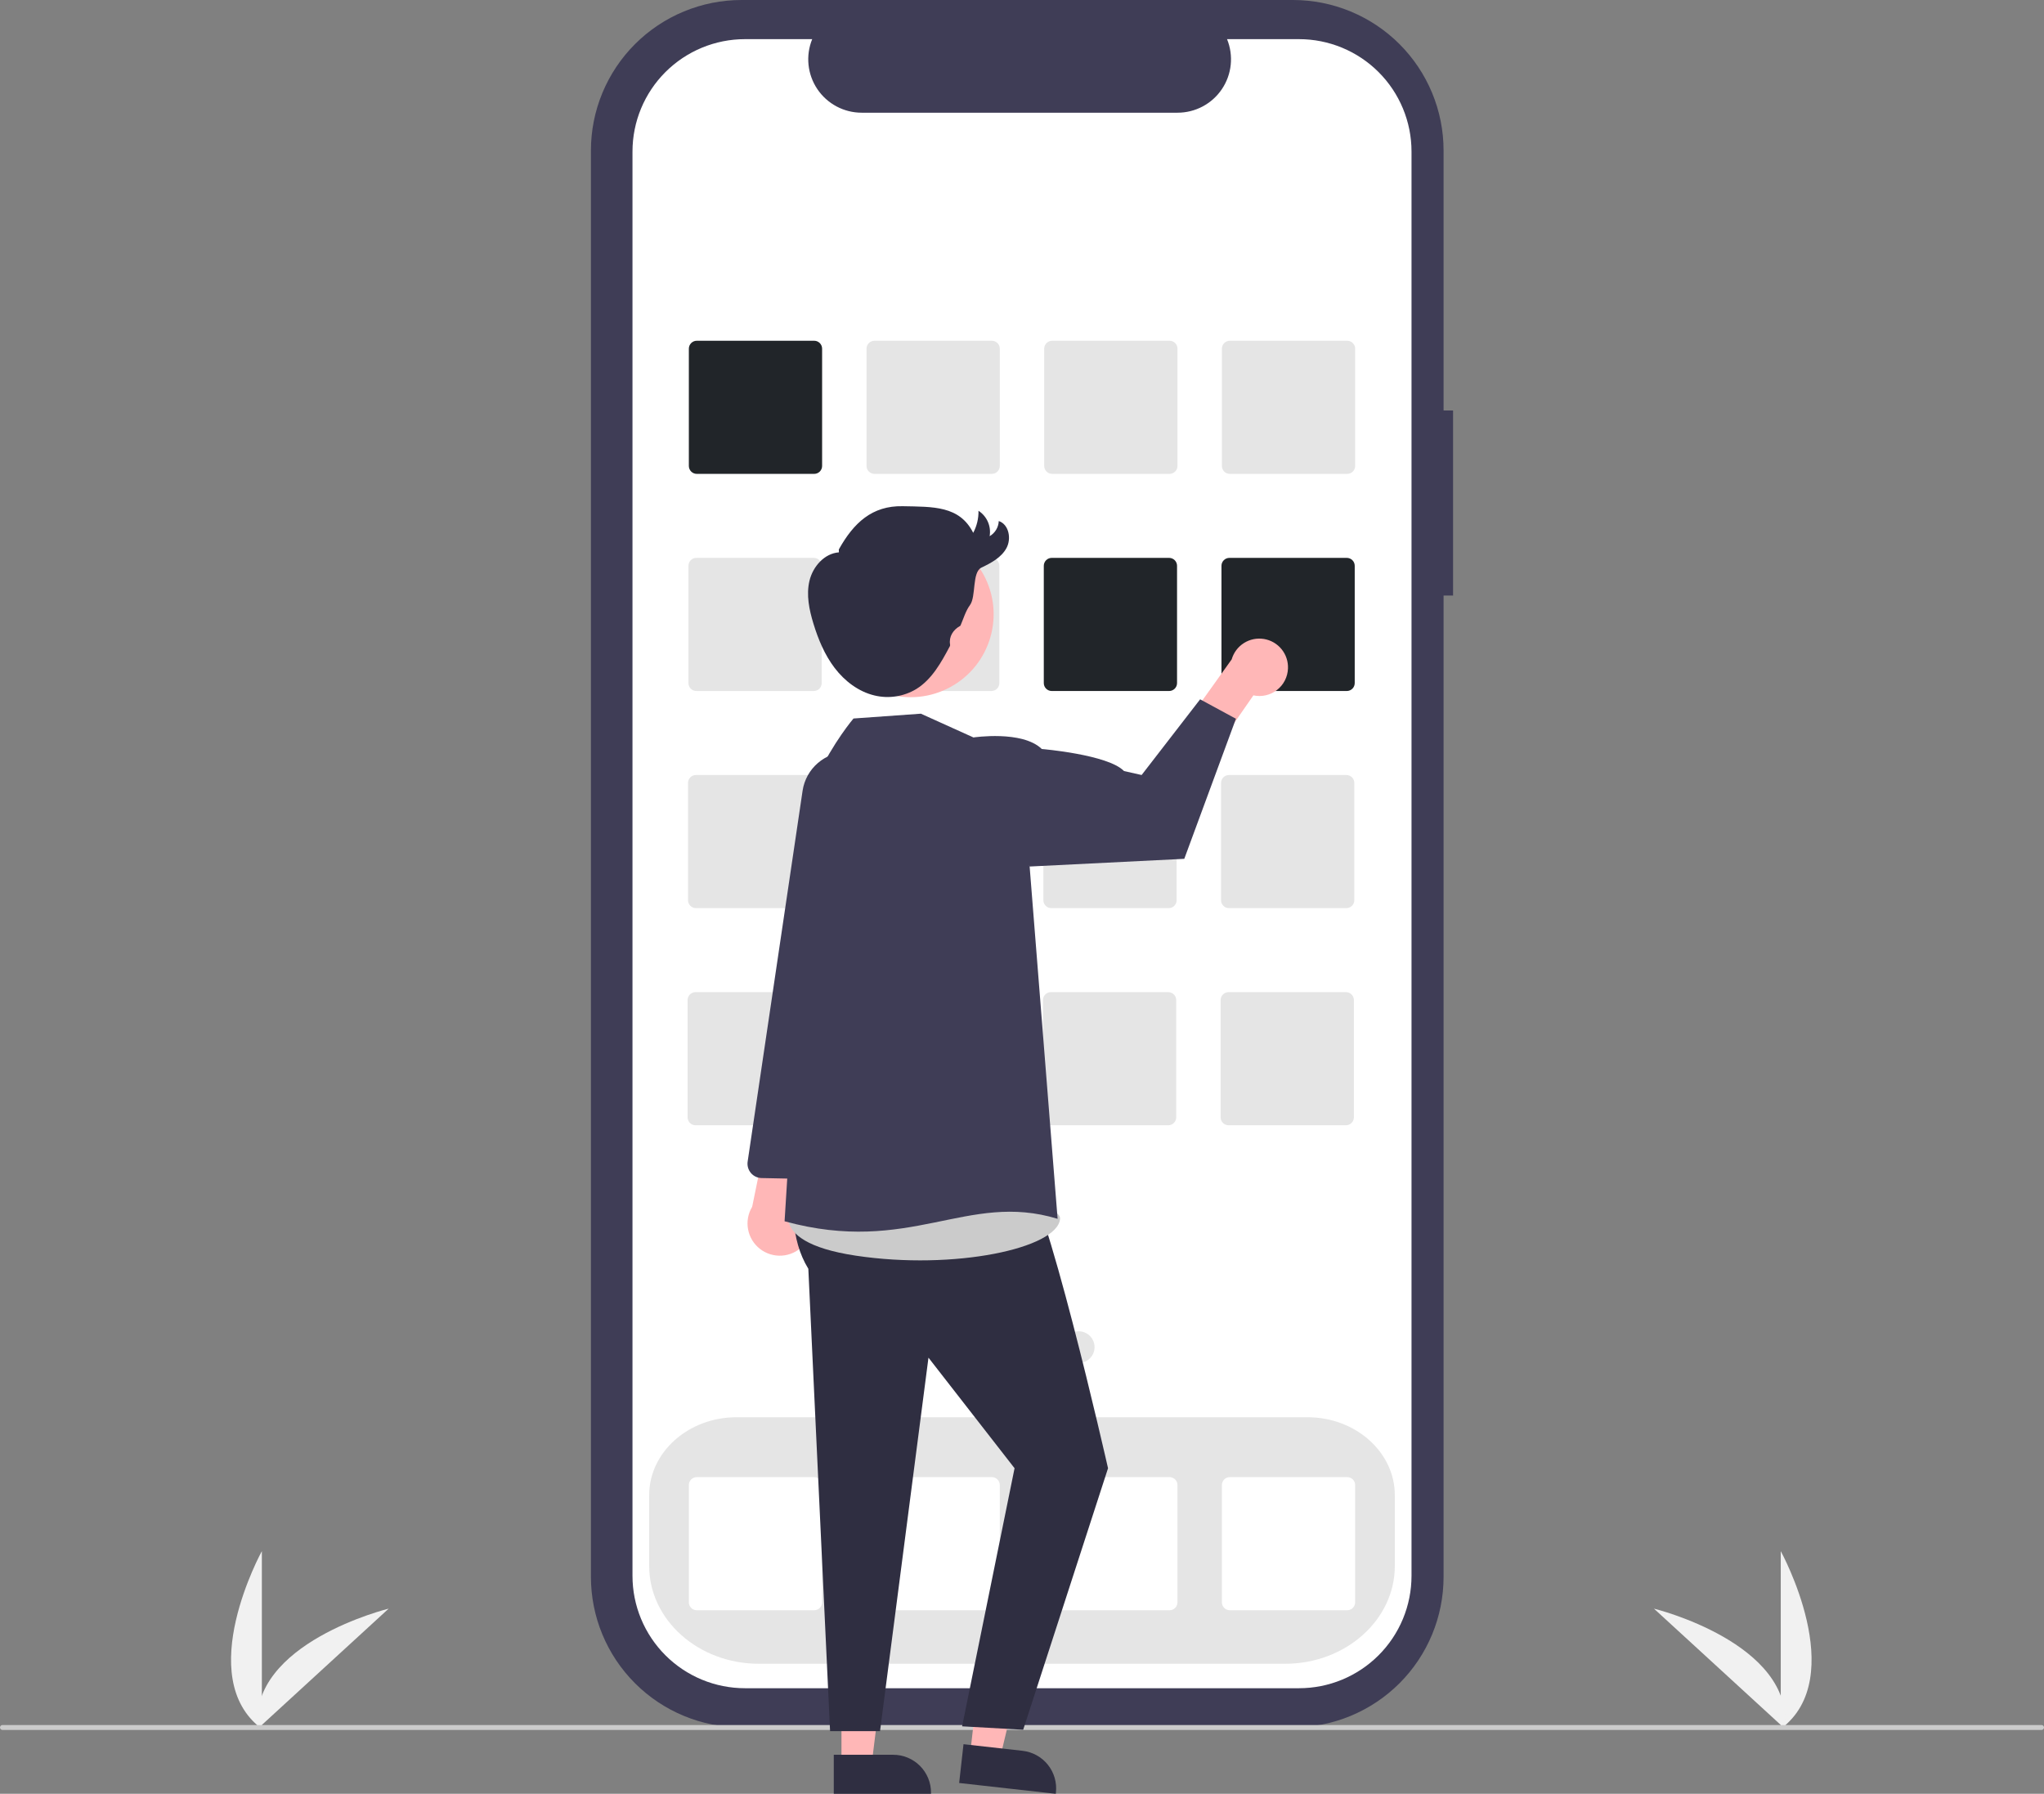 <svg width="449" height="394" viewBox="0 0 449 394" fill="none" xmlns="http://www.w3.org/2000/svg">
<rect x="0" y="0" width="449" height="394" fill="#808080" stroke="none"/>
<g clip-path="url(#clip0_1177_1173)">
<path d="M391.174 379.742V340.697C391.174 340.697 406.406 368.378 391.174 379.742Z" fill="#F1F1F1"/>
<path d="M392.115 379.735L363.322 353.33C363.322 353.33 394.036 360.841 392.115 379.735Z" fill="#F1F1F1"/>
<path d="M57.521 379.742V340.697C57.521 340.697 42.289 368.378 57.521 379.742Z" fill="#F1F1F1"/>
<path d="M56.58 379.735L85.374 353.33C85.374 353.33 54.659 360.841 56.58 379.735Z" fill="#F1F1F1"/>
<path d="M319.193 90.162H317.106V33.053C317.106 28.712 316.25 24.414 314.587 20.404C312.925 16.394 310.487 12.75 307.415 9.681C304.342 6.612 300.695 4.177 296.68 2.516C292.666 0.855 288.363 3.54402e-06 284.018 0H162.896C158.55 -9.21419e-06 154.248 0.855 150.233 2.516C146.219 4.177 142.571 6.612 139.499 9.681C136.426 12.75 133.989 16.394 132.326 20.404C130.663 24.414 129.807 28.712 129.807 33.053V346.355C129.807 355.122 133.293 363.529 139.498 369.727C145.704 375.926 154.12 379.408 162.895 379.408H284.018C292.793 379.408 301.209 375.926 307.415 369.727C313.62 363.529 317.106 355.122 317.106 346.355V130.812H319.193V90.162Z" fill="#3F3D56"/>
<path d="M285.353 8.599H269.542C270.269 10.38 270.547 12.312 270.35 14.225C270.154 16.138 269.49 17.973 268.416 19.569C267.342 21.166 265.892 22.473 264.193 23.378C262.494 24.282 260.598 24.755 258.673 24.755H189.284C187.358 24.755 185.463 24.282 183.764 23.378C182.065 22.473 180.615 21.166 179.541 19.569C178.467 17.973 177.803 16.138 177.606 14.225C177.41 12.312 177.687 10.38 178.414 8.599H163.647C157.094 8.599 150.809 11.2 146.175 15.829C141.541 20.458 138.937 26.736 138.937 33.283V346.125C138.937 349.367 139.576 352.577 140.818 355.571C142.06 358.566 143.88 361.287 146.175 363.579C148.469 365.871 151.193 367.69 154.191 368.93C157.189 370.171 160.402 370.809 163.647 370.809H285.353C288.598 370.809 291.811 370.171 294.809 368.93C297.807 367.69 300.531 365.871 302.825 363.579C305.12 361.287 306.94 358.566 308.182 355.571C309.424 352.577 310.063 349.367 310.063 346.125V33.283C310.063 30.041 309.424 26.831 308.182 23.837C306.94 20.842 305.12 18.121 302.825 15.829C300.531 13.537 297.807 11.719 294.809 10.478C291.811 9.238 288.598 8.599 285.353 8.599Z" fill="white"/>
<path d="M282.304 365.437H166.696C153.412 365.437 142.605 355.802 142.605 343.958V328.408C142.605 318.968 151.212 311.289 161.791 311.289H287.209C297.788 311.289 306.395 318.968 306.395 328.408V343.958C306.395 355.802 295.588 365.437 282.304 365.437Z" fill="#E5E5E5"/>
<path d="M178.849 104.085H153.061C152.599 104.084 152.156 103.901 151.829 103.575C151.503 103.248 151.319 102.806 151.318 102.344V76.584C151.319 76.123 151.503 75.68 151.829 75.354C152.156 75.028 152.599 74.844 153.061 74.844H178.849C179.311 74.844 179.753 75.028 180.08 75.354C180.407 75.68 180.59 76.123 180.591 76.584V102.344C180.59 102.806 180.407 103.248 180.08 103.575C179.753 103.901 179.311 104.084 178.849 104.085Z" fill="#212529"/>
<path d="M217.879 104.085H192.091C191.629 104.084 191.186 103.901 190.86 103.575C190.533 103.248 190.349 102.806 190.349 102.344V76.584C190.349 76.123 190.533 75.68 190.86 75.354C191.186 75.028 191.629 74.844 192.091 74.844H217.879C218.341 74.844 218.784 75.028 219.11 75.354C219.437 75.68 219.621 76.123 219.621 76.584V102.344C219.621 102.806 219.437 103.248 219.11 103.575C218.784 103.901 218.341 104.084 217.879 104.085Z" fill="#E5E5E5"/>
<path d="M256.909 104.085H231.121C230.659 104.084 230.216 103.901 229.89 103.575C229.563 103.248 229.379 102.806 229.379 102.344V76.584C229.379 76.123 229.563 75.68 229.89 75.354C230.216 75.028 230.659 74.844 231.121 74.844H256.909C257.371 74.844 257.814 75.028 258.141 75.354C258.467 75.68 258.651 76.123 258.652 76.584V102.344C258.651 102.806 258.467 103.248 258.141 103.575C257.814 103.901 257.371 104.084 256.909 104.085Z" fill="#E5E5E5"/>
<path d="M295.939 104.085H270.151C269.689 104.084 269.247 103.901 268.92 103.575C268.593 103.248 268.409 102.806 268.409 102.344V76.584C268.409 76.123 268.593 75.68 268.92 75.354C269.247 75.028 269.689 74.844 270.151 74.844H295.939C296.401 74.844 296.844 75.028 297.171 75.354C297.497 75.68 297.681 76.123 297.682 76.584V102.344C297.681 102.806 297.497 103.248 297.171 103.575C296.844 103.901 296.401 104.084 295.939 104.085Z" fill="#E5E5E5"/>
<path d="M178.757 151.776H152.969C152.507 151.775 152.064 151.592 151.737 151.266C151.411 150.939 151.227 150.497 151.226 150.035V124.275C151.227 123.814 151.411 123.371 151.737 123.045C152.064 122.719 152.507 122.535 152.969 122.535H178.757C179.218 122.535 179.661 122.719 179.988 123.045C180.315 123.371 180.498 123.814 180.499 124.275V150.035C180.498 150.497 180.315 150.939 179.988 151.266C179.661 151.592 179.218 151.775 178.757 151.776Z" fill="#E5E5E5"/>
<path d="M217.787 151.776H191.999C191.537 151.775 191.094 151.592 190.767 151.266C190.441 150.939 190.257 150.497 190.256 150.035V124.275C190.257 123.814 190.441 123.371 190.767 123.045C191.094 122.719 191.537 122.535 191.999 122.535H217.787C218.248 122.535 218.691 122.719 219.018 123.045C219.345 123.371 219.528 123.814 219.529 124.275V150.035C219.528 150.497 219.345 150.939 219.018 151.266C218.691 151.592 218.248 151.775 217.787 151.776Z" fill="#E5E5E5"/>
<path d="M256.817 151.776H231.029C230.567 151.775 230.124 151.592 229.798 151.266C229.471 150.939 229.287 150.497 229.287 150.035V124.275C229.287 123.814 229.471 123.371 229.798 123.045C230.124 122.719 230.567 122.535 231.029 122.535H256.817C257.279 122.535 257.722 122.719 258.048 123.045C258.375 123.371 258.559 123.814 258.559 124.275V150.035C258.559 150.497 258.375 150.939 258.048 151.266C257.722 151.592 257.279 151.775 256.817 151.776Z" fill="#212529"/>
<path d="M295.847 151.776H270.059C269.597 151.775 269.154 151.592 268.828 151.266C268.501 150.939 268.317 150.497 268.317 150.035V124.275C268.317 123.814 268.501 123.371 268.828 123.045C269.154 122.719 269.597 122.535 270.059 122.535H295.847C296.309 122.535 296.752 122.719 297.078 123.045C297.405 123.371 297.589 123.814 297.589 124.275V150.035C297.589 150.497 297.405 150.939 297.078 151.266C296.752 151.592 296.309 151.775 295.847 151.776Z" fill="#212529"/>
<path d="M178.664 199.467H152.876C152.414 199.467 151.972 199.283 151.645 198.957C151.318 198.631 151.135 198.188 151.134 197.727V171.967C151.135 171.505 151.318 171.063 151.645 170.736C151.972 170.41 152.414 170.227 152.876 170.226H178.664C179.126 170.227 179.569 170.41 179.896 170.736C180.222 171.063 180.406 171.505 180.407 171.967V197.727C180.406 198.188 180.222 198.631 179.896 198.957C179.569 199.283 179.126 199.467 178.664 199.467Z" fill="#E5E5E5"/>
<path d="M217.694 199.467H191.906C191.445 199.467 191.002 199.283 190.675 198.957C190.348 198.631 190.165 198.188 190.164 197.727V171.967C190.165 171.505 190.348 171.063 190.675 170.736C191.002 170.41 191.445 170.227 191.906 170.226H217.694C218.156 170.227 218.599 170.41 218.926 170.736C219.252 171.063 219.436 171.505 219.437 171.967V197.727C219.436 198.188 219.252 198.631 218.926 198.957C218.599 199.283 218.156 199.467 217.694 199.467Z" fill="#E5E5E5"/>
<path d="M256.725 199.467H230.937C230.475 199.467 230.032 199.283 229.705 198.957C229.379 198.631 229.195 198.188 229.194 197.727V171.967C229.195 171.505 229.379 171.063 229.705 170.736C230.032 170.41 230.475 170.227 230.937 170.226H256.725C257.186 170.227 257.629 170.41 257.956 170.736C258.283 171.063 258.466 171.505 258.467 171.967V197.727C258.466 198.188 258.283 198.631 257.956 198.957C257.629 199.283 257.186 199.467 256.725 199.467Z" fill="#E5E5E5"/>
<path d="M295.755 199.467H269.967C269.505 199.467 269.062 199.283 268.735 198.957C268.409 198.631 268.225 198.188 268.224 197.727V171.967C268.225 171.505 268.409 171.063 268.735 170.736C269.062 170.41 269.505 170.227 269.967 170.226H295.755C296.217 170.227 296.659 170.41 296.986 170.736C297.313 171.063 297.496 171.505 297.497 171.967V197.727C297.496 198.188 297.313 198.631 296.986 198.957C296.659 199.283 296.217 199.467 295.755 199.467Z" fill="#E5E5E5"/>
<path d="M178.572 247.158H152.784C152.322 247.158 151.879 246.974 151.553 246.648C151.226 246.322 151.042 245.879 151.042 245.418V219.658C151.042 219.196 151.226 218.754 151.553 218.427C151.879 218.101 152.322 217.918 152.784 217.917H178.572C179.034 217.918 179.477 218.101 179.803 218.427C180.13 218.754 180.314 219.196 180.314 219.658V245.418C180.314 245.879 180.13 246.322 179.803 246.648C179.477 246.974 179.034 247.158 178.572 247.158Z" fill="#E5E5E5"/>
<path d="M217.602 247.158H191.814C191.352 247.158 190.909 246.974 190.583 246.648C190.256 246.322 190.072 245.879 190.072 245.418V219.658C190.072 219.196 190.256 218.754 190.583 218.427C190.909 218.101 191.352 217.918 191.814 217.917H217.602C218.064 217.918 218.507 218.101 218.833 218.427C219.16 218.754 219.344 219.196 219.344 219.658V245.418C219.344 245.879 219.16 246.322 218.833 246.648C218.507 246.974 218.064 247.158 217.602 247.158Z" fill="#E5E5E5"/>
<path d="M256.632 247.158H230.844C230.383 247.158 229.94 246.974 229.613 246.648C229.286 246.322 229.103 245.879 229.102 245.418V219.658C229.103 219.196 229.286 218.754 229.613 218.427C229.94 218.101 230.383 217.918 230.844 217.917H256.632C257.094 217.918 257.537 218.101 257.864 218.427C258.19 218.754 258.374 219.196 258.375 219.658V245.418C258.374 245.879 258.19 246.322 257.864 246.648C257.537 246.974 257.094 247.158 256.632 247.158Z" fill="#E5E5E5"/>
<path d="M295.663 247.158H269.875C269.413 247.158 268.97 246.974 268.643 246.648C268.317 246.322 268.133 245.879 268.132 245.418V219.658C268.133 219.196 268.317 218.754 268.643 218.427C268.97 218.101 269.413 217.918 269.875 217.917H295.663C296.125 217.918 296.567 218.101 296.894 218.427C297.221 218.754 297.404 219.196 297.405 219.658V245.418C297.404 245.879 297.221 246.322 296.894 246.648C296.567 246.974 296.125 247.158 295.663 247.158Z" fill="#E5E5E5"/>
<path d="M178.849 353.68H153.061C152.599 353.679 152.156 353.496 151.829 353.169C151.503 352.843 151.319 352.401 151.318 351.939V326.179C151.319 325.718 151.503 325.275 151.829 324.949C152.156 324.623 152.599 324.439 153.061 324.438H178.849C179.311 324.439 179.753 324.623 180.08 324.949C180.407 325.275 180.59 325.718 180.591 326.179V351.939C180.59 352.401 180.407 352.843 180.08 353.169C179.753 353.496 179.311 353.679 178.849 353.68Z" fill="white"/>
<path d="M217.879 353.68H192.091C191.629 353.679 191.186 353.496 190.86 353.169C190.533 352.843 190.349 352.401 190.349 351.939V326.179C190.349 325.718 190.533 325.275 190.86 324.949C191.186 324.623 191.629 324.439 192.091 324.438H217.879C218.341 324.439 218.784 324.623 219.11 324.949C219.437 325.275 219.621 325.718 219.621 326.179V351.939C219.621 352.401 219.437 352.843 219.11 353.169C218.784 353.496 218.341 353.679 217.879 353.68Z" fill="white"/>
<path d="M256.909 353.68H231.121C230.659 353.679 230.216 353.496 229.89 353.169C229.563 352.843 229.379 352.401 229.379 351.939V326.179C229.379 325.718 229.563 325.275 229.89 324.949C230.216 324.623 230.659 324.439 231.121 324.438H256.909C257.371 324.439 257.814 324.623 258.141 324.949C258.467 325.275 258.651 325.718 258.652 326.179V351.939C258.651 352.401 258.467 352.843 258.141 353.169C257.814 353.496 257.371 353.679 256.909 353.68Z" fill="white"/>
<path d="M295.939 353.68H270.151C269.689 353.679 269.247 353.496 268.92 353.169C268.593 352.843 268.409 352.401 268.409 351.939V326.179C268.409 325.718 268.593 325.275 268.92 324.949C269.247 324.623 269.689 324.439 270.151 324.438H295.939C296.401 324.439 296.844 324.623 297.171 324.949C297.497 325.275 297.681 325.718 297.682 326.179V351.939C297.681 352.401 297.497 352.843 297.171 353.169C296.844 353.496 296.401 353.679 295.939 353.68Z" fill="white"/>
<path d="M211.862 299.375C213.787 299.375 215.347 297.816 215.347 295.894C215.347 293.971 213.787 292.413 211.862 292.413C209.938 292.413 208.377 293.971 208.377 295.894C208.377 297.816 209.938 299.375 211.862 299.375Z" fill="#E5E5E5"/>
<path d="M224.408 299.375C226.332 299.375 227.893 297.816 227.893 295.894C227.893 293.971 226.332 292.413 224.408 292.413C222.483 292.413 220.923 293.971 220.923 295.894C220.923 297.816 222.483 299.375 224.408 299.375Z" fill="#E5E5E5"/>
<path d="M236.953 299.375C238.878 299.375 240.438 297.816 240.438 295.894C240.438 293.971 238.878 292.413 236.953 292.413C235.028 292.413 233.468 293.971 233.468 295.894C233.468 297.816 235.028 299.375 236.953 299.375Z" fill="#E5E5E5"/>
<path d="M448.46 379.973H0.54C0.397 379.973 0.26 379.916 0.158 379.814C0.057 379.713 0 379.576 0 379.433C0 379.29 0.057 379.152 0.158 379.051C0.26 378.95 0.397 378.893 0.54 378.893H448.46C448.603 378.893 448.74 378.95 448.842 379.051C448.943 379.152 449 379.29 449 379.433C449 379.576 448.943 379.713 448.842 379.814C448.74 379.916 448.603 379.973 448.46 379.973Z" fill="#CBCBCB"/>
<path d="M176.339 273.7C177.068 272.972 177.628 272.094 177.98 271.126C178.333 270.158 178.468 269.125 178.378 268.1C178.287 267.074 177.972 266.081 177.456 265.19C176.939 264.298 176.233 263.531 175.388 262.942L182.194 238.854L169.786 242.796L165.225 265.066C164.329 266.551 164.008 268.312 164.325 270.016C164.642 271.721 165.573 273.25 166.943 274.314C168.313 275.378 170.026 275.904 171.758 275.791C173.489 275.677 175.119 274.934 176.339 273.7Z" fill="#FFB7B7"/>
<path d="M179.867 258.936C179.645 258.978 179.42 258.997 179.194 258.992L167.291 258.754C166.843 258.745 166.402 258.641 165.998 258.449C165.593 258.256 165.234 257.98 164.945 257.638C164.656 257.296 164.443 256.897 164.32 256.466C164.197 256.036 164.168 255.584 164.233 255.142L176.308 173.647C176.668 171.29 177.861 169.139 179.67 167.583C181.479 166.028 183.785 165.17 186.173 165.164C187.68 165.168 189.167 165.514 190.52 166.175C191.874 166.837 193.06 167.798 193.988 168.984C194.916 170.171 195.561 171.552 195.876 173.025C196.192 174.497 196.168 176.022 195.806 177.484L187.248 212.111L182.394 256.186C182.323 256.855 182.04 257.483 181.585 257.978C181.13 258.473 180.527 258.809 179.867 258.936Z" fill="#3F3D56"/>
<path d="M184.844 387.585H191.468L194.62 362.062L184.843 362.063L184.844 387.585Z" fill="#FFB7B7"/>
<path d="M183.154 385.425L196.2 385.425H196.2C198.405 385.425 200.519 386.3 202.079 387.857C203.638 389.415 204.514 391.527 204.514 393.729V393.999L183.155 394L183.154 385.425Z" fill="#2F2E41"/>
<path d="M213.09 385.436L219.672 386.174L225.652 361.161L215.936 360.073L213.09 385.436Z" fill="#FFB7B7"/>
<path d="M211.651 383.102L224.616 384.553C226.807 384.799 228.811 385.904 230.186 387.625C231.562 389.347 232.197 391.543 231.951 393.732L231.921 394L210.695 391.623L211.651 383.102Z" fill="#2F2E41"/>
<path d="M178.627 245.555C178.627 245.555 169.545 265.638 177.565 278.682L182.343 380.243H193.313L203.955 298.203L222.866 322.491L211.345 379.178L224.762 379.931L243.398 322.491C243.398 322.491 229.081 259.154 224.353 257.629L221.245 243.15L178.627 245.555Z" fill="#2F2E41"/>
<path d="M174.585 263.186C174.585 263.186 166.404 272.566 188.016 275.804C209.629 279.042 232.322 274.185 232.862 267.708C233.402 261.231 174.585 263.186 174.585 263.186Z" fill="#CBCBCB"/>
<path d="M282.927 146.836C282.893 147.752 282.659 148.649 282.241 149.465C281.823 150.28 281.231 150.994 280.507 151.556C279.782 152.118 278.944 152.515 278.049 152.718C277.155 152.922 276.227 152.927 275.33 152.733L267.161 164.501L258.791 161.287L270.561 144.829C270.987 143.346 271.942 142.071 273.246 141.245C274.55 140.418 276.112 140.099 277.637 140.346C279.161 140.594 280.541 141.391 281.516 142.587C282.491 143.783 282.993 145.295 282.927 146.836Z" fill="#FFB7B7"/>
<path d="M213.836 161.978L202.286 156.758L187.487 157.815C187.487 157.815 169.645 178.652 176.669 198.622L172.347 268.248C199.903 275.804 212.429 261.632 232.322 267.708L226.177 190.327L213.836 161.978Z" fill="#3F3D56"/>
<path d="M206.116 167.048L213.836 161.978C213.836 161.978 224.559 160.359 228.846 164.513C228.846 164.513 243.395 165.729 246.908 169.357L250.777 170.228L263.629 153.604L271.494 157.872L260.148 188.637L226.177 190.327L206.116 167.048Z" fill="#3F3D56"/>
<path d="M208.78 150.903C217.616 146.078 220.863 135.011 216.033 126.185C211.203 117.359 200.125 114.115 191.289 118.94C182.454 123.765 179.206 134.831 184.036 143.658C188.866 152.484 199.945 155.728 208.78 150.903Z" fill="#FFB7B7"/>
<path d="M184.264 120.682C187.519 114.835 191.586 111.049 198.282 111.185C204.978 111.322 210.77 111.057 213.783 117.033C214.579 115.543 214.978 113.874 214.941 112.186C215.85 112.776 216.567 113.619 217.003 114.611C217.439 115.604 217.575 116.701 217.393 117.77C217.979 117.427 218.47 116.942 218.82 116.361C219.17 115.78 219.368 115.12 219.397 114.442C221.631 115.185 222.213 118.331 221.082 120.395C219.951 122.459 217.733 123.652 215.606 124.661C213.478 125.67 214.46 131.005 213.071 132.905C212.101 134.231 211.658 135.856 211.004 137.362C210.977 137.422 210.93 137.471 210.872 137.5C209.374 138.335 208.428 139.826 208.693 141.519C208.724 141.646 208.717 141.779 208.671 141.902C206.775 145.471 204.727 149.206 201.29 151.335C198.531 152.999 195.227 153.51 192.094 152.755C188.58 151.916 185.543 149.589 183.352 146.719C181.161 143.849 179.752 140.456 178.694 137.006C177.754 133.945 177.071 130.672 177.816 127.558C178.561 124.444 181.083 121.56 184.279 121.32" fill="#2F2E41"/>
</g>
<defs>
<clipPath id="clip0_1177_1173">
<rect width="449" height="394" fill="white"/>
</clipPath>
</defs>
</svg>
